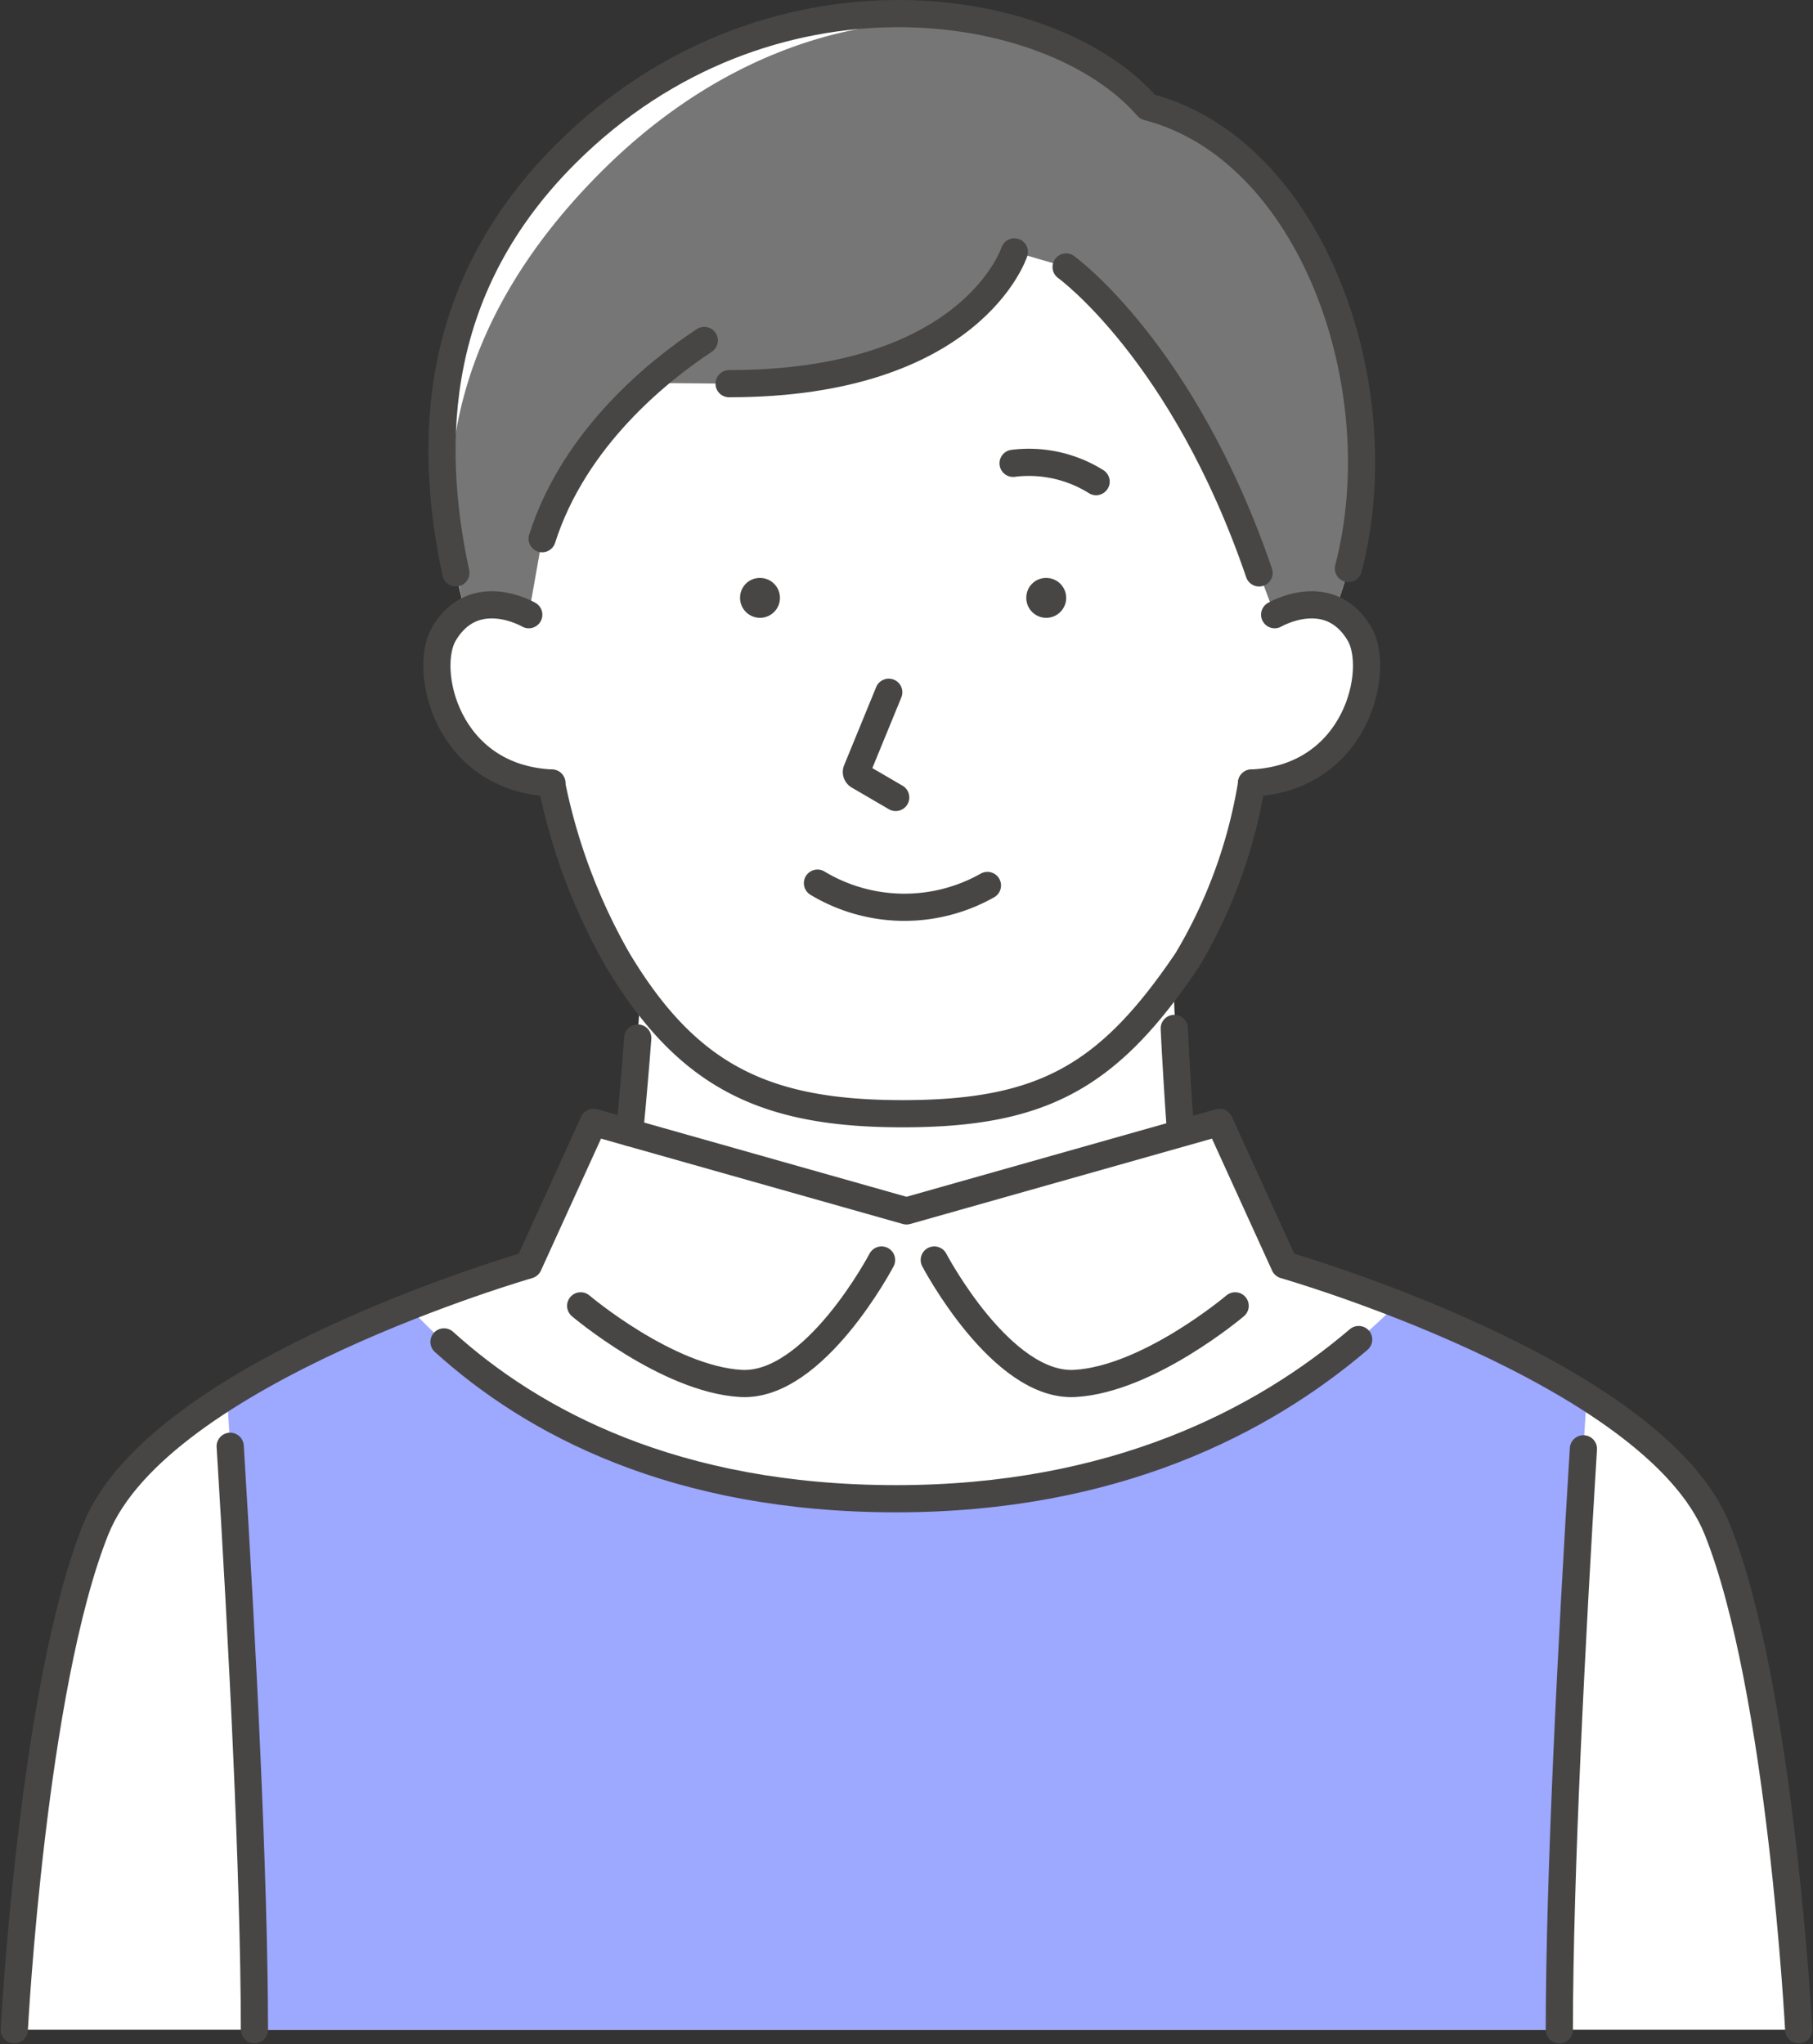 <svg xmlns="http://www.w3.org/2000/svg" width="100.01" height="112.775" viewBox="0 0 100.01 112.775">
  <rect x="0" y="0" width="100.01" height="112.775" fill="#333333" stroke="none"/>
  <g id="グループ_1594" data-name="グループ 1594" transform="translate(0.788 0.75)">
    <path id="パス_1790" data-name="パス 1790" d="M479.584,73.519c1.5-2.881,2.332-17.171,2.332-17.171l29.337-.9s.38,14.235,1.886,17.117l-16.728,19.68Z" transform="translate(-447.339 -2.772)" fill="#fff"/>
    <path id="パス_1791" data-name="パス 1791" d="M546.427,113.836s-.992-18.87-4.493-27.608-23.873-14.585-23.873-14.585l-3.585-7.87-17.266,4.885-17.266-4.885-3.585,7.87s-20.371,5.847-23.873,14.585-4.493,27.608-4.493,27.608Z" transform="translate(-447.993 -2.6)" fill="#fff"/>
    <path id="パス_1792" data-name="パス 1792" d="M495.2,71.212s-3.7,7.05-7.765,6.81-8.832-4.281-8.832-4.281" transform="translate(-447.359 -2.445)" fill="none" stroke="#474645" stroke-linecap="round" stroke-linejoin="round" stroke-width="1.5"/>
    <path id="パス_1793" data-name="パス 1793" d="M497.712,71.212s3.7,7.05,7.765,6.81,8.832-4.281,8.832-4.281" transform="translate(-446.963 -2.445)" fill="none" stroke="#474645" stroke-linecap="round" stroke-linejoin="round" stroke-width="1.5"/>
    <path id="パス_1794" data-name="パス 1794" d="M524.034,73.586c-5.136,5.166-13.87,10.747-27.632,10.747-13.984,0-22.26-5.55-26.894-10.59a61.9,61.9,0,0,0-10.016,4.929c.694,10.926,1.5,25.581,1.51,34.962h71.982c.011-9.373.815-24.013,1.509-34.936a62.549,62.549,0,0,0-10.458-5.112" transform="translate(-447.755 -2.396)" fill="#9da8ff"/>
    <path id="パス_1795" data-name="パス 1795" d="M496.411,64.425c7.765,0,11.377-2.067,15.694-8.468,4.189-6.21,4.825-18.7,4.825-18.7S520.465,9.32,496.411,9.32s-20.521,27.941-20.521,27.941.969,12.274,4.824,18.7c3.875,6.456,8.144,8.468,15.7,8.468" transform="translate(-447.419 -3.728)" fill="#fff"/>
    <path id="パス_1796" data-name="パス 1796" d="M477.174,45.631c-5.82-.253-7.134-6.259-5.95-8.244,1.672-2.8,4.673-1.043,4.673-1.043l1.989.715.566,8.685Z" transform="translate(-447.52 -3.179)" fill="#fff"/>
    <path id="パス_1797" data-name="パス 1797" d="M514.882,45.631c5.819-.253,7.134-6.259,5.95-8.244-1.672-2.8-4.672-1.043-4.672-1.043l-1.99.715-.567,8.685Z" transform="translate(-446.634 -3.179)" fill="#fff"/>
    <path id="パス_1798" data-name="パス 1798" d="M502.688,35.362a1.1,1.1,0,1,0,1.161-1.015,1.089,1.089,0,0,0-1.161,1.015" transform="translate(-446.86 -3.209)" fill="#474645"/>
    <path id="パス_1799" data-name="パス 1799" d="M487.22,35.362a1.1,1.1,0,1,0,1.162-1.015,1.089,1.089,0,0,0-1.162,1.015" transform="translate(-447.181 -3.209)" fill="#474645"/>
    <path id="パス_1800" data-name="パス 1800" d="M495.289,40.524l-1.766,4.306a.246.246,0,0,0,.105.306l2.044,1.192" transform="translate(-447.051 -3.081)" fill="none" stroke="#474645" stroke-linecap="round" stroke-linejoin="round" stroke-width="1.5"/>
    <path id="パス_1801" data-name="パス 1801" d="M491.4,50.842a9.308,9.308,0,0,0,9.375.127" transform="translate(-447.094 -2.867)" fill="none" stroke="#474645" stroke-linecap="round" stroke-linejoin="round" stroke-width="1.5"/>
    <path id="パス_1802" data-name="パス 1802" d="M477.025,45.435a32.46,32.46,0,0,0,3.663,9.774c3.875,6.455,8.144,8.467,15.7,8.467,7.765,0,11.378-2.066,15.7-8.467a27.661,27.661,0,0,0,3.561-9.778" transform="translate(-447.392 -2.98)" fill="none" stroke="#474645" stroke-linecap="round" stroke-linejoin="round" stroke-width="1.5"/>
    <path id="パス_1803" data-name="パス 1803" d="M510.682,58.695c.059,1.307.212,3.841.336,5.576" transform="translate(-446.695 -2.705)" fill="none" stroke="#474645" stroke-linecap="round" stroke-linejoin="round" stroke-width="1.5"/>
    <path id="パス_1804" data-name="パス 1804" d="M481.247,64.43c.176-1.8.355-3.932.45-5.216" transform="translate(-447.305 -2.694)" fill="none" stroke="#474645" stroke-linecap="round" stroke-linejoin="round" stroke-width="1.5"/>
    <path id="パス_1805" data-name="パス 1805" d="M506.55,29.161a6.991,6.991,0,0,0-4.578-1.009" transform="translate(-446.875 -3.339)" fill="none" stroke="#474645" stroke-linecap="round" stroke-linejoin="round" stroke-width="1.5"/>
    <path id="パス_1806" data-name="パス 1806" d="M510.026,8.986c-5.32-6.133-20.991-8.436-32.045,2.55-8.084,8.035-7.678,17.542-5.59,25.3a3.819,3.819,0,0,1,3.5.167l.742-4.193a19.848,19.848,0,0,1,5.892-8.591l4.422.038c13.417,0,15.735-7.271,15.735-7.271l2.856.835s6.469,4.662,10.644,16.876l.859,2.307a4.249,4.249,0,0,1,3.319-.261c4.072-10.211-.585-25.24-10.334-27.757" transform="translate(-447.514 -3.841)" fill="#fff"/>
    <path id="パス_1807" data-name="パス 1807" d="M510.017,8.977c-5.32-6.133-19.006-7.48-30.059,3.505-8.085,8.036-9.664,16.587-7.576,24.346a3.819,3.819,0,0,1,3.5.167l.742-4.193a19.848,19.848,0,0,1,5.892-8.591l4.422.038c13.417,0,15.735-7.271,15.735-7.271l2.856.835S512,22.475,516.172,34.689L517.031,37a4.249,4.249,0,0,1,3.319-.261c4.072-10.211-.585-25.24-10.334-27.757" transform="translate(-447.505 -3.832)" fill="#767676"/>
    <path id="パス_1808" data-name="パス 1808" d="M516.134,36.343s3-1.759,4.672,1.043c1.184,1.985-.13,7.991-5.95,8.244" transform="translate(-446.608 -3.179)" fill="none" stroke="#474645" stroke-linecap="round" stroke-linejoin="round" stroke-width="1.5"/>
    <path id="パス_1809" data-name="パス 1809" d="M504.838,17.539s6.469,4.662,10.644,16.876" transform="translate(-446.816 -3.557)" fill="none" stroke="#474645" stroke-linecap="round" stroke-linejoin="round" stroke-width="1.5"/>
    <path id="パス_1810" data-name="パス 1810" d="M486.624,23.993c13.417,0,15.735-7.271,15.735-7.271" transform="translate(-447.193 -3.574)" fill="none" stroke="#474645" stroke-linecap="round" stroke-linejoin="round" stroke-width="1.5"/>
    <path id="パス_1811" data-name="パス 1811" d="M475.9,36.343s-3-1.759-4.672,1.043c-1.184,1.985.13,7.991,5.949,8.244" transform="translate(-447.52 -3.179)" fill="none" stroke="#474645" stroke-linecap="round" stroke-linejoin="round" stroke-width="1.5"/>
    <path id="パス_1812" data-name="パス 1812" d="M485.464,21.508c-2.486,1.641-7.164,5.351-8.944,10.938" transform="translate(-447.402 -3.475)" fill="none" stroke="#474645" stroke-linecap="round" stroke-linejoin="round" stroke-width="1.5"/>
    <path id="パス_1813" data-name="パス 1813" d="M521.108,34.455c2.621-10.034-2.039-23.135-11.082-25.469C504.7,2.853,489.034.55,477.98,11.536c-7.356,7.31-7.682,15.84-6.108,23.162" transform="translate(-447.514 -3.841)" fill="none" stroke="#474645" stroke-linecap="round" stroke-linejoin="round" stroke-width="1.5"/>
    <path id="パス_1814" data-name="パス 1814" d="M546.427,113.836s-.992-18.87-4.493-27.608-23.873-14.585-23.873-14.585l-3.585-7.87-17.266,4.885-17.266-4.885-3.585,7.87s-20.371,5.847-23.873,14.585-4.493,27.608-4.493,27.608" transform="translate(-447.993 -2.6)" fill="none" stroke="#474645" stroke-linecap="round" stroke-linejoin="round" stroke-width="1.5"/>
    <path id="パス_1815" data-name="パス 1815" d="M471.216,75.641c4.883,4.426,12.74,8.653,24.943,8.653,12.025,0,20.211-4.261,25.512-8.783" transform="translate(-447.512 -2.356)" fill="none" stroke="#474645" stroke-linecap="round" stroke-linejoin="round" stroke-width="1.5"/>
    <path id="パス_1816" data-name="パス 1816" d="M459.662,81.281c.648,10.533,1.327,23.585,1.337,32.192" transform="translate(-447.752 -2.237)" fill="none" stroke="#474645" stroke-linecap="round" stroke-linejoin="round" stroke-width="1.5"/>
    <path id="パス_1817" data-name="パス 1817" d="M532.821,81.418c-.646,10.508-1.32,23.484-1.329,32.054" transform="translate(-446.264 -2.234)" fill="none" stroke="#474645" stroke-linecap="round" stroke-linejoin="round" stroke-width="1.5"/>
  </g>
</svg>
